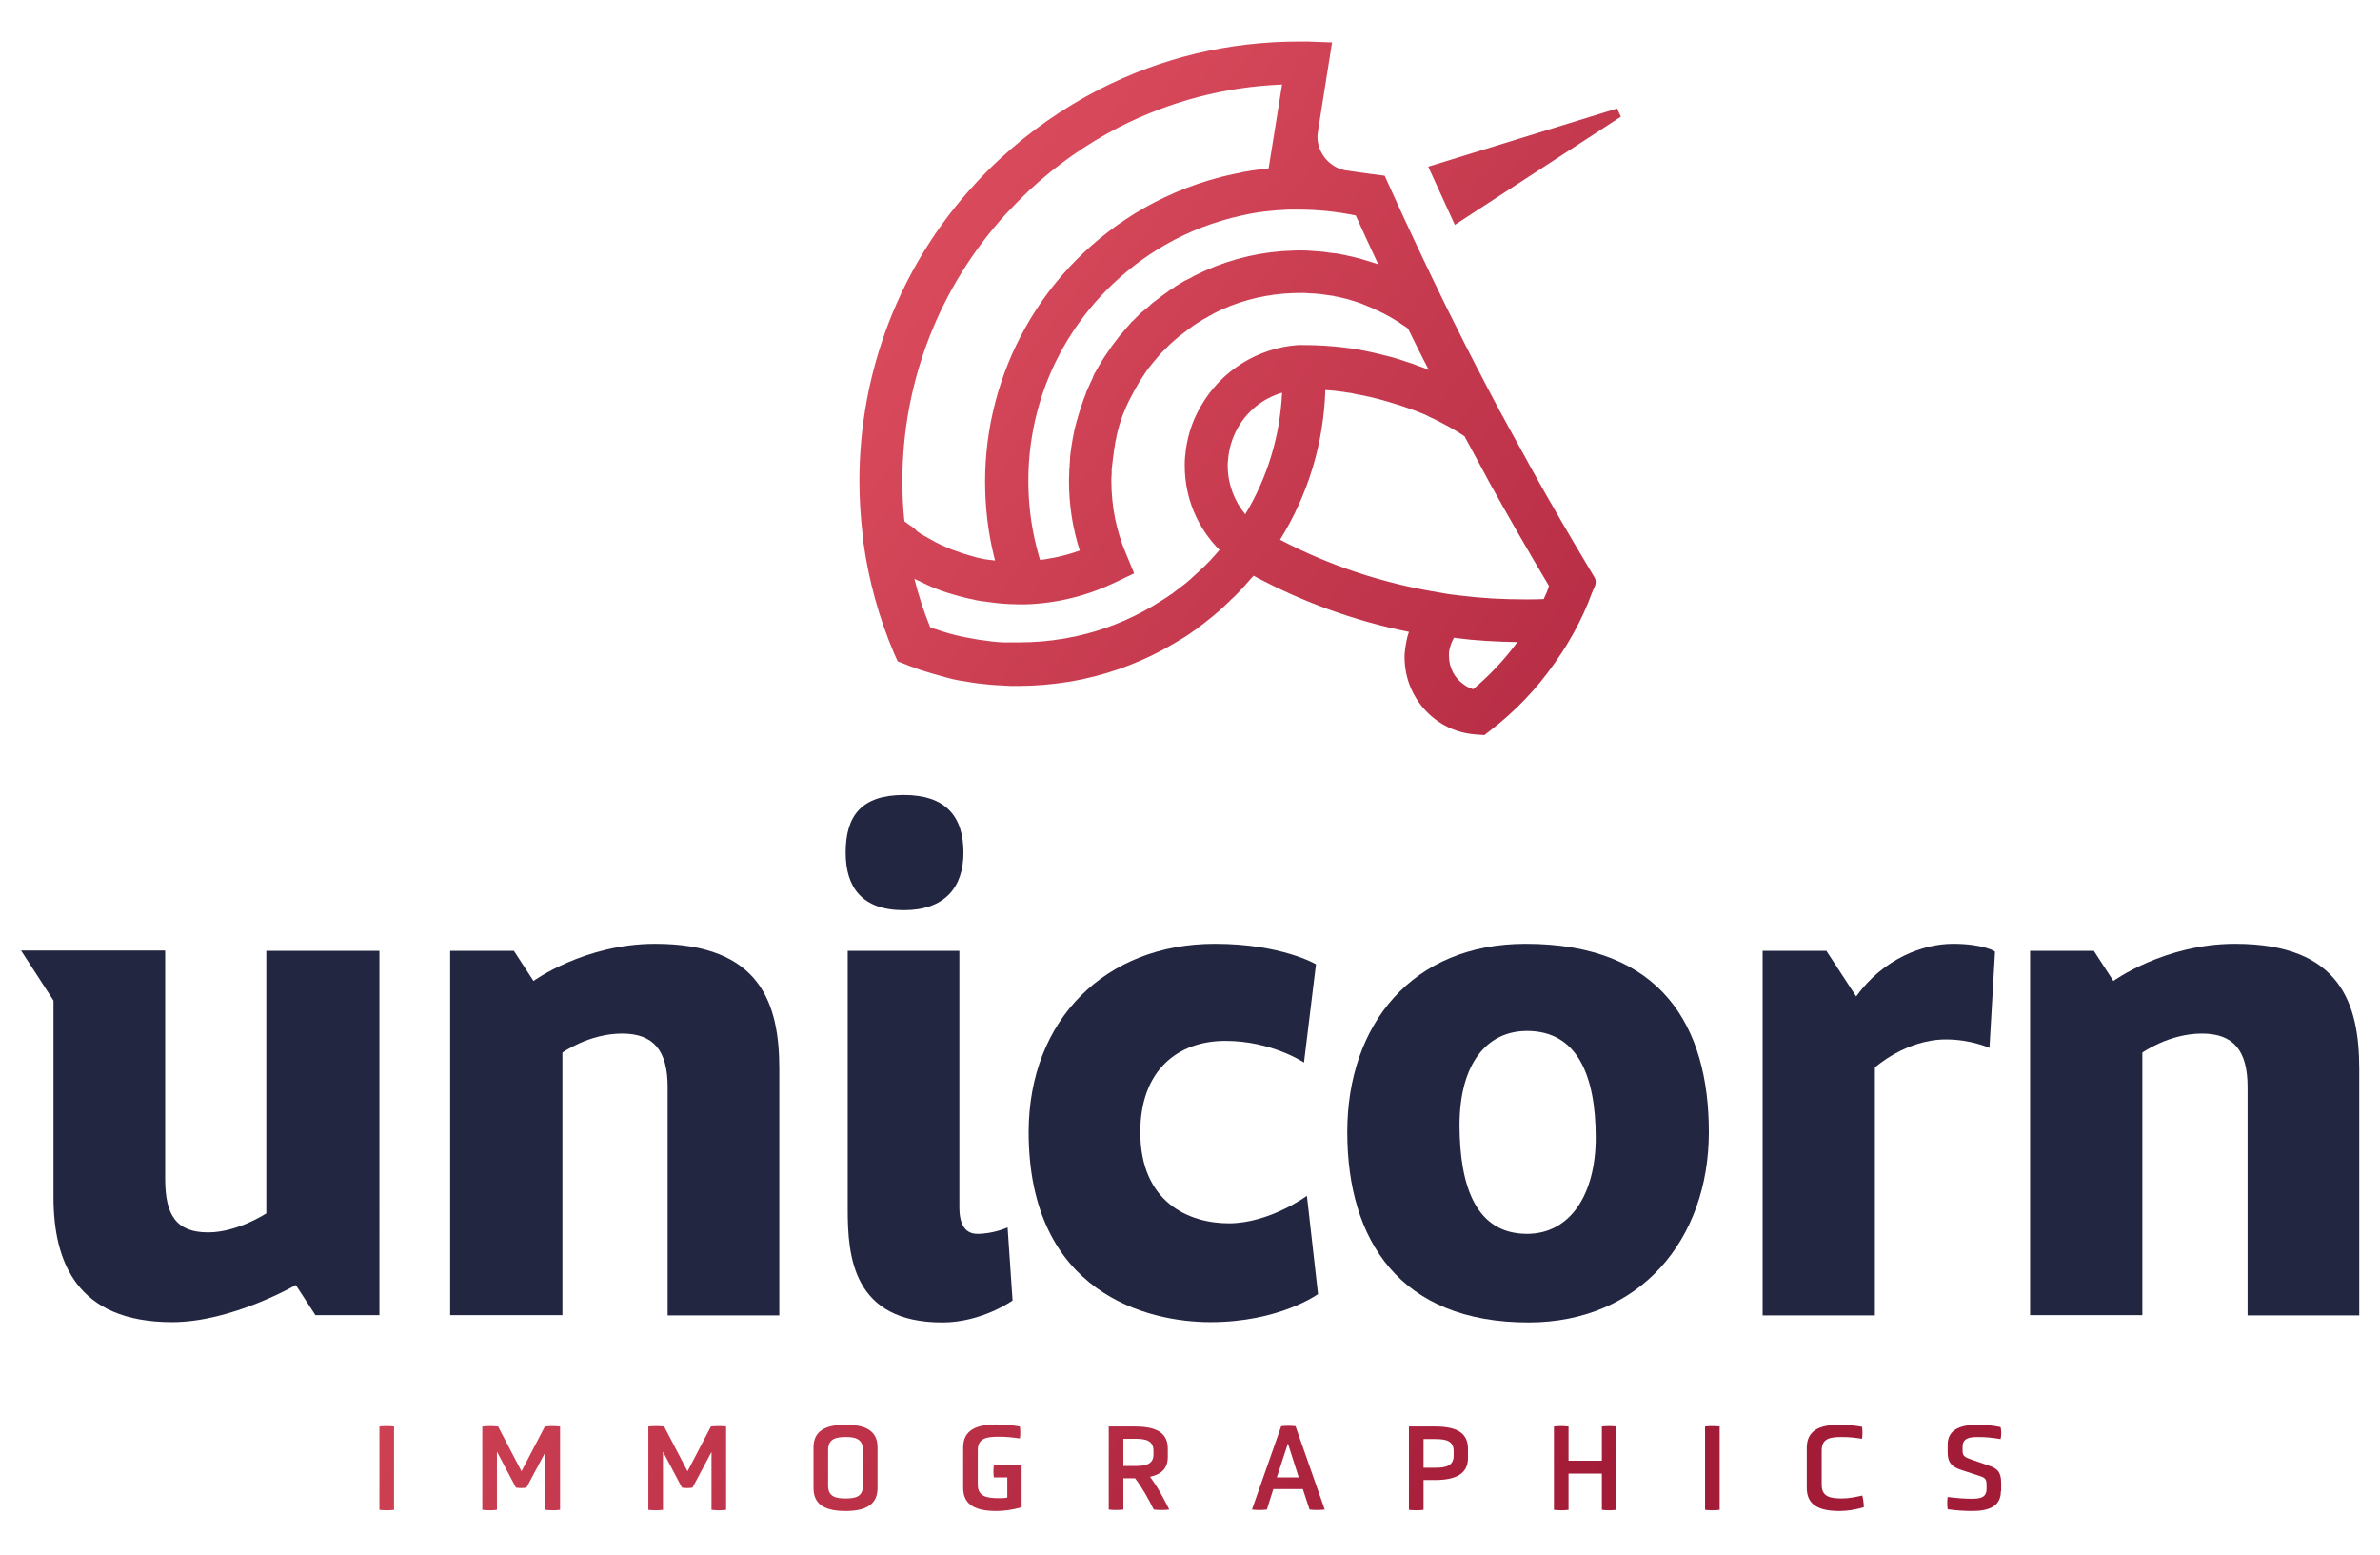 <?xml version="1.0" encoding="utf-8"?>
<!-- Generator: Adobe Illustrator 26.3.1, SVG Export Plug-In . SVG Version: 6.00 Build 0)  -->
<svg version="1.1" id="Laag_1" xmlns="http://www.w3.org/2000/svg" xmlns:xlink="http://www.w3.org/1999/xlink" x="0px" y="0px"
	 viewBox="0 0 814.2 531.7" style="enable-background:new 0 0 814.2 531.7;" xml:space="preserve">
<style type="text/css">
	.st0{fill:#232641;}
	.st1{fill:url(#SVGID_1_);}
	.st2{fill:url(#SVGID_00000052794760931376198880000009420334254407294638_);}
	.st3{fill:url(#SVGID_00000096766425137133046080000013241704245493107107_);}
	.st4{fill:url(#SVGID_00000158737479368479627110000009327584648349879739_);}
	.st5{fill:url(#SVGID_00000127042507060286920560000011698856551599789737_);}
	.st6{fill:url(#SVGID_00000134209388364970154130000008675630948465708460_);}
	.st7{fill:url(#SVGID_00000058590584803116195680000015357453544670160520_);}
	.st8{fill:url(#SVGID_00000115507830845914673540000010352653117129486472_);}
	.st9{fill:url(#SVGID_00000116915927288008801450000007088459358236727440_);}
	.st10{fill:url(#SVGID_00000163762222662654139990000002751492857625331869_);}
	.st11{fill:url(#SVGID_00000075133646984429287130000015969395336090846381_);}
	.st12{fill:url(#SVGID_00000121260618495763946320000003971283447421955478_);}
	.st13{fill:url(#SVGID_00000037683561738126394680000003738871866385223312_);}
	.st14{fill:url(#SVGID_00000159443917844246565060000017054290366570111890_);}
	.st15{fill:url(#SVGID_00000155833310761072413170000007501570759715544726_);}
</style>
<g>
	<path class="st0" d="M329.6,291.6c0,12-6.5,19.7-20.4,19.7c-14.4,0-19.9-7.9-19.9-19.7c0-12.5,5.3-19.7,19.9-19.7
		C323.4,271.9,329.6,279.1,329.6,291.6z"/>
	<path class="st0" d="M153.9,325.2h21.9l6.7,10.3c0,0,17.5-12.7,41.6-12.7c36.3,0,42.5,20.7,42.5,42.8v84.3h-38.2v-78.1
		c0-12.5-4.8-18.3-15.6-18.3c-11.3,0-20.4,6.5-20.4,6.5v89.8h-38.4V325.2z"/>
	<path class="st0" d="M328.2,325.2H290v88.4c0,16.1,1.7,38.7,32.4,38.7c13.5,0,24-7.5,24-7.5l-1.7-25c0,0-4.8,2.2-10.3,2.2
		c-3.8,0-6.2-2.6-6.2-9.1V325.2z"/>
	<path class="st0" d="M415.6,322.8c22.8,0,34.6,7,34.6,7l-4.1,33.6c0,0-11-7.4-26.9-7.4c-16.3,0-29.1,10.1-29.1,31.2
		c0,24,16.6,31.2,30.3,31.2c13.9,0,26.7-9.4,26.7-9.4l3.8,33.6c0,0-13.2,9.6-36.8,9.6c-21.4,0-62.2-9.8-62.2-65.1
		C352,348.5,378.4,322.8,415.6,322.8z"/>
	<path class="st0" d="M521.9,322.8c46.6,0,62.7,28.3,62.7,64.4c0,36.7-23.5,65.1-61.7,65.1c-44,0-62-28.1-62-65.1
		S483.3,322.8,521.9,322.8z M522.4,422c14.9,0,23.5-13.7,23.5-32.9c0-21.1-6.2-36.5-23.5-36.5c-13.7,0-23.1,11.1-23.1,32.4
		C499.4,406.1,505.1,422,522.4,422z"/>
	<path class="st0" d="M694.4,325.2h21.9l6.7,10.3c0,0,17.5-12.7,41.6-12.7c36.3,0,42.5,20.7,42.5,42.8v84.3h-38.2v-78.1
		c0-12.5-4.8-18.3-15.6-18.3c-11.3,0-20.4,6.5-20.4,6.5v89.8h-38.4V325.2z"/>
	<path class="st0" d="M91.1,325.2V415c0,0-9.8,6.5-19.9,6.5c-10.8,0-14.7-5.8-14.7-18.3v-78.1H24.2h-5.9H7.2l11.1,17.1v67.2
		c0,22.1,7.9,42.8,40.6,42.8c20.4,0,42.3-12.7,42.3-12.7l6.7,10.3h21.9V325.2H91.1z"/>
	<path class="st0" d="M668.1,322.8c-10,0-23.7,4.9-33.1,18l-10.2-15.6h-13.4H603v124.7h38.4v-84.8c0,0,10.6-9.6,24.3-9.6
		c8.6,0,14.9,2.9,14.9,2.9l1.9-32.9C682.6,325.4,678.5,322.8,668.1,322.8z"/>
	<linearGradient id="SVGID_1_" gradientUnits="userSpaceOnUse" x1="150.418" y1="78.9" x2="614.776" y2="418.911">
		<stop  offset="0" style="stop-color:#EA5967"/>
		<stop  offset="1" style="stop-color:#A21B37"/>
	</linearGradient>
	<path class="st1" d="M312.9,197.9L312.9,197.9c0.2,0.1,0.5,0.3,0.7,0.4C313.4,198.2,313.2,198.1,312.9,197.9z"/>
	
		<linearGradient id="SVGID_00000029759317809561775490000006890911201764198072_" gradientUnits="userSpaceOnUse" x1="211.391" y1="-4.371" x2="675.749" y2="335.64">
		<stop  offset="0" style="stop-color:#EA5967"/>
		<stop  offset="1" style="stop-color:#A21B37"/>
	</linearGradient>
	<path style="fill:url(#SVGID_00000029759317809561775490000006890911201764198072_);" d="M545.6,197.7l-1-1.7
		c-7.3-12.2-14.5-24.5-21.3-36.8l-0.9-1.7c-2.1-3.8-4.2-7.6-6.3-11.4c-0.7-1.2-1.3-2.5-2-3.7l0,0l-0.9-1.6
		c-5.5-10.3-10.8-20.5-15.7-30.4l-2.1-4.2l-0.8-1.6c-6.5-13.3-12.9-26.8-18.9-40.1l-2-4.4c0,0-9.4-1.2-12.3-1.7
		c-0.5,0-0.9-0.1-1.4-0.2c-5.3-1.1-9.3-5.9-9.3-11.5c0-0.3,0.2-2.1,0.3-2.6l4.7-29.6l-8.3-0.3c-1,0-2,0-3,0
		c-24.1,0-47.1,5.5-68.4,16.4c-12.4,6.4-23.9,14.4-34.2,24c-2.9,2.7-5.8,5.6-8.5,8.6C308,90.7,294,126.8,294,164.5
		c0,6.1,0.4,12.3,1.1,18.4v0c0.1,0.9,0.2,1.8,0.3,2.8c1.8,12.9,5.3,25.6,10.4,37.6l1.3,2.9l2.9,1.1c0.7,0.3,1.4,0.6,2.1,0.8
		c0.5,0.2,1.1,0.4,1.6,0.6c0.8,0.3,1.6,0.6,2.4,0.8c1.1,0.3,2.2,0.7,3.3,1c0.9,0.3,1.9,0.5,2.9,0.8l0.7,0.2c0.2,0.1,0.5,0.1,0.7,0.2
		l2.3,0.6c1.1,0.2,2.2,0.5,3.3,0.6c2.2,0.4,4.6,0.8,6.8,1c1,0.1,1.9,0.2,2.9,0.3c1.2,0.1,2.4,0.2,3.5,0.2c0.5,0,1,0.1,1.5,0.1
		c0.6,0,1.2,0.1,1.7,0.1c0.8,0,1.7,0,2.5,0c5.8,0,11.6-0.5,17.3-1.4l0.7-0.1c11-1.9,21.6-5.5,31.5-10.8c1-0.6,2-1.1,3-1.7
		c0.6-0.3,1.2-0.7,1.7-1c1-0.6,2.1-1.2,3-1.8c1.1-0.7,2.1-1.4,3.2-2.2c0.4-0.2,0.8-0.5,1.1-0.8c1-0.7,2-1.5,2.9-2.2
		c1.4-1.1,2.9-2.3,4.5-3.7l0.3-0.3c0.9-0.8,1.8-1.6,2.6-2.4c0.3-0.3,0.6-0.5,0.8-0.8c0.4-0.4,0.8-0.8,1.2-1.1l1.4-1.4
		c0.6-0.7,1.3-1.3,1.8-1.9c0.5-0.5,0.9-1,1.3-1.5c0.1-0.1,0.3-0.3,0.4-0.4c0.5-0.6,1-1.2,1.6-1.8c0.1-0.1,0.2-0.3,0.3-0.4
		c16.8,9,34.6,15.5,53.2,19.2c-0.4,1.1-0.7,2.2-0.9,3.4c-0.2,1.1-0.4,2.3-0.5,3.4c-0.1,0.7-0.1,1.3-0.1,1.9c0,8.8,4.3,17,11.6,22
		c3.8,2.6,8.3,4.1,12.9,4.4l2.8,0.2l2.2-1.7c8.4-6.5,15.8-14.2,21.9-23c1.7-2.4,3.3-4.8,4.7-7.2c0.4-0.7,0.8-1.4,1.2-2.1
		c0.1-0.1,0.1-0.2,0.2-0.3l0.6-1.1c0-0.1,0.1-0.1,0.1-0.2l0,0c2.3-4.2,4.3-8.6,5.9-13l0.5-1.2C546,199.9,546.1,198.7,545.6,197.7z
		 M442.6,71.7c0.6,0,1.3,0,1.9,0c6.5,0,13,0.7,19.3,2c2.5,5.6,5.1,11.1,7.7,16.7c-0.4-0.1-0.8-0.3-1.2-0.4c-0.4-0.1-0.8-0.3-1.3-0.4
		l-2.9-0.9c-0.6-0.2-1.3-0.4-1.9-0.5c-1.1-0.3-2.3-0.6-3.4-0.8l-0.4-0.1c-0.4-0.1-0.7-0.2-1.1-0.2c-0.5-0.1-0.9-0.2-1.3-0.3
		l-0.6-0.1h-0.3c-0.8-0.1-1.6-0.2-2.5-0.3l-0.5-0.1c-0.5-0.1-1.1-0.1-1.6-0.2l-1.2-0.1c-0.9-0.1-1.8-0.1-2.7-0.2l-1.5-0.1
		c-2.7-0.1-5.5,0-8.5,0.2c-10.4,0.8-20.4,3.6-29.8,8.3c-0.6,0.3-1.1,0.6-1.6,0.9c-0.4,0.2-0.8,0.4-1.2,0.6c-0.1,0-0.1,0.1-0.2,0.1
		c-0.2,0.1-0.5,0.2-0.8,0.4l-0.5,0.3c-0.3,0.2-0.7,0.4-1,0.6l-0.8,0.5c-0.3,0.2-0.6,0.3-0.8,0.5l-0.2,0.2c-0.3,0.2-0.7,0.4-1,0.6
		l-0.1,0.1l-0.5,0.3l-0.3,0.2l-0.6,0.5c-0.3,0.2-0.6,0.4-0.9,0.6l-1.6,1.2c-0.6,0.4-1.1,0.9-1.6,1.2c-0.7,0.5-1.4,1.1-1.9,1.6
		c-0.6,0.6-1.3,1.1-2,1.7l-0.4,0.3c-0.3,0.2-0.5,0.5-0.8,0.7l-0.8,0.8c-0.6,0.6-1.2,1.2-1.7,1.7l-0.3,0.2l-0.9,1.1
		c-0.8,0.8-1.5,1.7-2.1,2.4c-0.4,0.5-0.8,0.9-1.2,1.4c-0.2,0.3-0.5,0.6-0.7,0.9l-0.3,0.4c-0.5,0.7-1,1.3-1.6,2.1l-2.6,3.8
		c-0.2,0.4-0.5,0.7-0.7,1.1c-0.7,1.1-1.3,2.2-2,3.4l-0.3,0.6l-0.3,0.4l-0.5,1.1c0,0.1-0.1,0.2-0.1,0.3l-0.1,0.3
		c-0.3,0.6-0.6,1.2-0.8,1.7c-0.4,0.9-0.8,1.8-1.3,2.9l-0.2,0.6c-0.1,0.4-0.3,0.8-0.4,1.1c-0.3,0.6-0.5,1.3-0.7,1.9
		c-0.4,1.1-0.8,2.2-1.1,3.3l-0.4,1.3c-0.1,0.2-0.1,0.4-0.2,0.7c-0.1,0.4-0.2,0.8-0.3,1c-0.2,0.8-0.4,1.5-0.6,2.3
		c0,0.1-0.1,0.2-0.1,0.3c-1.1,4.9-1.6,9.6-1.6,9.6c0,0,0,0.1,0,0.1L366,158c-0.1,0.6-0.1,1.2-0.1,1.9c0,0,0,0,0,0v0.1l-0.1,0.6
		c0,0.1,0,0.2,0,0.3c0,0.2,0,0.5,0,0.7c0,0.9-0.1,1.8-0.1,2.8c0,8.2,1.2,16.2,3.7,23.9c-1.5,0.5-2.9,1-4.4,1.4
		c-1.9,0.5-3.9,1-5.9,1.3c-0.6,0.1-1.1,0.2-1.6,0.3c-0.6,0.1-1.2,0.1-1.7,0.2c-0.5-1.6-0.9-3.2-1.3-4.8c-1.8-7.2-2.7-14.7-2.7-22.3
		c0-16,4.1-31.7,11.9-45.5c8.3-14.7,20.4-26.8,35-35.2c8.2-4.7,17-8,26.1-10c5.2-1.2,10.6-1.8,16-2C441.3,71.7,442,71.7,442.6,71.7z
		 M312.1,180.2l-0.3-0.2c-0.3-0.2-0.6-0.4-0.9-0.6l-0.4-0.3c-0.3-0.3-0.7-0.5-1.1-0.8c-0.5-4.6-0.7-9.2-0.7-13.7
		c0-34,12.6-66.5,35.6-91.6c2.5-2.7,5.1-5.3,7.7-7.8c9.2-8.6,19.6-15.9,30.8-21.7c17.5-8.9,36.2-13.8,55.8-14.6l-4.6,28.7
		c-0.1,0-0.1,0-0.2,0c-0.8,0.1-1.7,0.2-2.5,0.3c-1,0.1-1.9,0.3-2.9,0.4c-0.6,0.1-1.2,0.2-1.8,0.3c-0.7,0.1-1.4,0.2-2,0.4
		c-1,0.2-2,0.4-3,0.6c-10.6,2.3-20.8,6.2-30.3,11.6c-17,9.7-31,23.8-40.5,40.8c-9,16-13.8,34.2-13.8,52.7c0,8.7,1,17.4,3.1,25.8
		c0.1,0.4,0.2,0.8,0.3,1.2v0h0c0,0,0,0-0.1,0c-0.5-0.1-1-0.1-1.6-0.2c-0.3,0-0.6-0.1-0.9-0.1c-0.6-0.1-1.2-0.2-1.9-0.3l-0.2-0.1
		c-0.8-0.1-1.6-0.3-2.5-0.6c-0.8-0.2-1.5-0.4-2.4-0.7c-1.5-0.4-3.1-1-4.7-1.6l-0.1,0l-0.5-0.2c-0.6-0.3-1.3-0.5-1.9-0.8l-0.2-0.1
		c-0.8-0.3-1.6-0.7-2.4-1.1c-0.7-0.3-1.4-0.7-2.1-1.1l-0.2-0.1c-0.2-0.1-0.3-0.2-0.5-0.3l-0.2-0.1c-0.5-0.3-0.9-0.5-1.4-0.8
		l-0.2-0.1c-0.2-0.1-0.3-0.2-0.5-0.3l-0.4-0.2c-0.5-0.3-1-0.6-1.5-1c0,0,0,0,0,0l-0.4-0.3C313.1,180.9,312.6,180.6,312.1,180.2z
		 M410.7,139.1c-3.1,5.3-4.8,11.1-5.3,17.3c-0.1,1-0.1,1.9-0.1,2.9c0,10.9,4.3,21.2,11.9,28.8c-0.3,0.3-0.6,0.7-0.9,1l-0.4,0.5
		c-0.4,0.4-0.7,0.8-1.2,1.3c-0.4,0.5-0.9,1-1.4,1.5l-0.5,0.5c-0.2,0.2-0.4,0.5-0.8,0.8c-0.4,0.4-0.8,0.8-1.2,1.1l-0.6,0.6
		c-0.7,0.7-1.5,1.3-2.2,2l-0.4,0.4c-1.3,1.2-2.6,2.2-3.8,3.1c-0.8,0.6-1.6,1.2-2.4,1.8l-0.2,0.2c-0.1,0.1-0.2,0.2-0.3,0.2l-0.5,0.3
		c-0.8,0.6-1.7,1.2-2.7,1.8c-0.8,0.5-1.6,1-2.4,1.5l-0.3,0.2c-0.4,0.2-0.8,0.5-1.2,0.7l-0.2,0.1c-0.8,0.5-1.6,0.9-2.5,1.4
		c-8.3,4.5-17.3,7.6-26.5,9.2l-0.6,0.1c-5.1,0.9-10.3,1.3-15.5,1.3c-0.7,0-1.5,0-2.4,0c-0.4,0-0.7,0-1.1,0l-0.5,0
		c-0.2,0-0.5,0-0.7,0l-0.3,0c-1,0-2.1-0.1-3.1-0.2c-0.8-0.1-1.5-0.1-2.4-0.3c-2-0.2-4-0.5-5.9-0.9c-0.2,0-0.4-0.1-0.6-0.1l-3-0.6
		c-0.6-0.1-1.1-0.3-1.7-0.4l-0.7-0.2c-0.8-0.2-1.7-0.4-2.5-0.7c-0.9-0.3-1.9-0.5-2.8-0.9c-0.6-0.2-1.2-0.4-1.9-0.6l-0.2-0.1
		c-0.2-0.1-0.3-0.1-0.5-0.2c-2.2-5.4-4-11-5.4-16.6v0c0.2,0.1,0.5,0.3,0.7,0.4c0.3,0.1,0.6,0.3,0.9,0.4c1,0.5,2.1,1,3.1,1.5
		c0.8,0.4,1.7,0.7,2.6,1.1c0.3,0.1,0.6,0.2,0.8,0.3c2,0.8,4,1.4,5.8,1.9c1,0.3,2.1,0.6,3,0.8c1,0.3,2.1,0.5,3.1,0.7
		c0.4,0.1,0.8,0.2,1.2,0.3c0.4,0.1,0.8,0.1,1.2,0.2c0.5,0.1,1.1,0.2,1.5,0.2c0.8,0.1,1.5,0.2,2.3,0.3c0.2,0,0.4,0.1,0.6,0.1
		c0.9,0.1,1.8,0.2,2.7,0.3c1,0.1,2,0.1,3,0.2h0.3c0.9,0,1.9,0.1,2.8,0.1c0.7,0,1.4,0,2.1,0h0.1c10.9-0.3,21.3-2.9,31.1-7.6l6.3-3
		l-2.7-6.5c-3.4-7.9-5.1-16.4-5.1-25.1c0-0.8,0-1.5,0.1-2.3l0-0.8l0-0.7c0,0,0.6-6,1.3-9.7c0-0.2,0.1-0.3,0.1-0.5l0.1-0.4
		c0-0.1,0.1-0.3,0.1-0.5l0-0.2c0.1-0.5,0.3-1,0.4-1.7c0.1-0.2,0.1-0.5,0.2-0.7l0.4-1.5c0.3-1,0.6-2,1-3c0.2-0.5,0.3-1,0.6-1.5
		c0.1-0.3,0.2-0.6,0.4-0.9l0.2-0.6c0.3-0.7,0.6-1.4,1-2.2c0.3-0.6,0.6-1.2,0.9-1.7l1-1.9c0.5-0.9,1.1-1.9,1.6-2.8
		c0.2-0.3,0.3-0.5,0.5-0.8l2.1-3.2c0.4-0.6,0.9-1.2,1.3-1.7l0.3-0.4c0.1-0.2,0.3-0.3,0.4-0.5l0.2-0.2c0.3-0.3,0.5-0.7,0.9-1.1
		c0.6-0.7,1.1-1.3,1.7-2l0.6-0.6c0.6-0.6,1.2-1.2,1.7-1.7l1-1c0.1-0.1,0.3-0.2,0.4-0.4l0.5-0.4c0.5-0.4,0.9-0.8,1.5-1.3
		c0.5-0.4,0.9-0.8,1.5-1.2c0.4-0.3,0.8-0.6,1.2-0.9l0.5-0.4c0.1-0.1,0.3-0.2,0.4-0.3l1.8-1.3c0,0,0.1-0.1,0.1-0.1l0.6-0.4
		c0.2-0.1,0.4-0.3,0.6-0.4l1.8-1.1c0.2-0.1,0.4-0.3,0.6-0.4l0.6-0.3c0.4-0.2,0.8-0.4,1-0.6l0.6-0.3c0.4-0.2,0.8-0.4,1.2-0.7
		c7.6-3.9,15.7-6.1,24.2-6.8c1.7-0.1,3.3-0.2,4.9-0.2c0.7,0,1.4,0,2.2,0l1.3,0.1c0.6,0,1.2,0.1,1.9,0.1l1.2,0.1
		c0.3,0,0.7,0.1,1.2,0.1l0.5,0.1c0.7,0.1,1.5,0.2,2.2,0.3l0.6,0.1h0.2c0.2,0,0.4,0.1,0.6,0.1l0.2,0.1c0.2,0,0.4,0.1,0.6,0.1l0.6,0.1
		c0.9,0.2,1.8,0.4,2.6,0.6c0.8,0.2,1.6,0.4,2.4,0.7l1,0.3h0c0.5,0.2,1,0.3,1.5,0.5c0.5,0.2,1,0.3,1.5,0.6l0.6,0.2
		c0.2,0.1,0.4,0.2,0.6,0.3l1.3,0.5c0.3,0.1,0.6,0.3,0.9,0.4c0.6,0.3,1.2,0.6,1.9,0.9c2.6,1.2,4.9,2.6,7.1,4l0.1,0.1
		c0.6,0.4,1.2,0.8,1.8,1.2l0.3,0.2c0.2,0.1,0.3,0.2,0.5,0.4c2.3,4.6,4.6,9.4,7.1,14.1c-0.3-0.1-0.7-0.3-1-0.4
		c-0.3-0.1-0.6-0.3-1-0.4c-0.6-0.2-1.1-0.4-1.7-0.6c-0.7-0.3-1.4-0.5-2.1-0.8c-0.3-0.1-0.7-0.2-1-0.3c-1-0.3-2-0.7-3-1
		c-0.2-0.1-0.4-0.1-0.6-0.2c-0.8-0.2-1.6-0.5-2.4-0.7c-1.2-0.3-2.4-0.6-3.6-0.9c-0.8-0.2-1.7-0.4-2.5-0.6c-0.9-0.2-1.9-0.4-2.8-0.6
		c-0.7-0.1-1.4-0.3-2.1-0.4c-1.8-0.3-3.7-0.6-5.5-0.8c-0.9-0.1-1.8-0.2-2.8-0.3c-0.4,0-0.9-0.1-1.3-0.1c-3.3-0.3-6.6-0.4-9.9-0.4
		c-0.5,0-1,0-1.5,0C430.4,119,417.7,126.7,410.7,139.1z M426,175.9c-3.8-4.6-6-10.5-6-16.6c0-0.7,0-1.3,0.1-1.9
		c0.3-3.9,1.4-7.6,3.3-11c3.4-6,8.8-10.2,15.2-12.1C437.9,149.1,433.6,163.3,426,175.9z M504,235.7c-1.1-0.3-2.2-0.8-3.1-1.5
		c-3.3-2.2-5.2-5.9-5.2-9.8c0-0.3,0-0.6,0-0.9c0-0.5,0.1-1,0.2-1.5c0.3-1.2,0.7-2.4,1.3-3.5c0.1-0.1,0.2-0.3,0.2-0.4
		c0.2,0,0.3,0,0.5,0.1c6.9,0.9,14.1,1.3,21.2,1.4C514.7,225.6,509.6,231,504,235.7z M528.1,204.9c-2,0.1-3.9,0.1-5.9,0.1h-0.7
		c-7.4,0-14.7-0.4-21.9-1.3c-1.4-0.2-2.7-0.3-4-0.5l-3.5-0.6c-19-3.1-37.2-9.1-54.2-18c9.6-15.4,14.9-32.9,15.5-51.2
		c2,0.1,4,0.3,5.9,0.6c0.4,0,0.8,0.1,1.2,0.2c1.1,0.1,2.3,0.3,3.4,0.6c0.5,0.1,1.1,0.2,1.6,0.3c4.2,0.8,8.3,1.9,12.3,3.2
		c0.3,0.1,0.7,0.2,1,0.3c0.4,0.1,0.8,0.3,1.2,0.4c0.6,0.2,1.1,0.4,1.7,0.6c0,0,0.1,0,0.1,0c0.5,0.2,1.1,0.4,1.6,0.6
		c0.1,0,0.2,0.1,0.3,0.1c0.4,0.1,0.7,0.3,1.1,0.4c0.8,0.3,1.5,0.6,2.2,0.9c0.5,0.2,1,0.4,1.5,0.7c0.1,0,0.1,0,0.1,0.1
		c0.6,0.3,1.2,0.5,1.8,0.8c3.6,1.8,7.2,3.7,10.6,6c0,0,0,0,0,0c2.4,4.5,4.9,9,7.4,13.7l0.9,1.7c6.6,11.9,13.5,23.9,20.6,35.8
		C529.5,201.9,528.8,203.4,528.1,204.9z"/>
	
		<linearGradient id="SVGID_00000061451735956449878910000009535761664231716238_" gradientUnits="userSpaceOnUse" x1="291.759" y1="-114.13" x2="756.117" y2="225.881">
		<stop  offset="0" style="stop-color:#EA5967"/>
		<stop  offset="1" style="stop-color:#A21B37"/>
	</linearGradient>
	<polygon style="fill:url(#SVGID_00000061451735956449878910000009535761664231716238_);" points="554.5,39.9 553.2,37.1 488.6,57 
		497.7,76.9 	"/>
	
		<linearGradient id="SVGID_00000178192368576678377900000017134736475772608411_" gradientUnits="userSpaceOnUse" x1="-57.647" y1="363.058" x2="406.711" y2="703.069">
		<stop  offset="0" style="stop-color:#EA5967"/>
		<stop  offset="1" style="stop-color:#A21B37"/>
	</linearGradient>
	<path style="fill:url(#SVGID_00000178192368576678377900000017134736475772608411_);" d="M129.8,487.9c1.5-0.2,3.6-0.2,5,0v28.5
		c-1.4,0.2-3.5,0.2-5,0V487.9z"/>
	
		<linearGradient id="SVGID_00000169542459019172024170000012035195095252348348_" gradientUnits="userSpaceOnUse" x1="-41.591" y1="341.13" x2="422.767" y2="681.141">
		<stop  offset="0" style="stop-color:#EA5967"/>
		<stop  offset="1" style="stop-color:#A21B37"/>
	</linearGradient>
	<path style="fill:url(#SVGID_00000169542459019172024170000012035195095252348348_);" d="M186.6,496.6l-6.5,12.2
		c-1.3,0.2-2.3,0.2-3.6,0l-6.5-12.3v19.9c-1.4,0.2-3.5,0.2-5,0v-28.5c1.5-0.2,3.9-0.2,5.4,0l8,15.3l8-15.3c1.5-0.2,3.8-0.2,5.2,0
		v28.5c-1.4,0.2-3.5,0.2-5,0V496.6z"/>
	
		<linearGradient id="SVGID_00000111878476645232565680000016650004355532649112_" gradientUnits="userSpaceOnUse" x1="-21.737" y1="314.016" x2="442.621" y2="654.027">
		<stop  offset="0" style="stop-color:#EA5967"/>
		<stop  offset="1" style="stop-color:#A21B37"/>
	</linearGradient>
	<path style="fill:url(#SVGID_00000111878476645232565680000016650004355532649112_);" d="M243.4,496.6l-6.5,12.2
		c-1.3,0.2-2.3,0.2-3.6,0l-6.5-12.3v19.9c-1.4,0.2-3.5,0.2-5,0v-28.5c1.5-0.2,3.9-0.2,5.4,0l8,15.3l8-15.3c1.5-0.2,3.8-0.2,5.2,0
		v28.5c-1.4,0.2-3.5,0.2-5,0V496.6z"/>
	
		<linearGradient id="SVGID_00000179636852352508946360000015259286754842376089_" gradientUnits="userSpaceOnUse" x1="-2.834" y1="288.2" x2="461.523" y2="628.211">
		<stop  offset="0" style="stop-color:#EA5967"/>
		<stop  offset="1" style="stop-color:#A21B37"/>
	</linearGradient>
	<path style="fill:url(#SVGID_00000179636852352508946360000015259286754842376089_);" d="M300.2,509c0,5.8-4.4,7.8-10.9,7.8
		c-6.6,0-11-1.9-11-7.8v-14c0-5.8,4.4-7.7,11-7.7c6.6,0,10.9,1.9,10.9,7.7V509z M295.2,495.9c0-3.9-2.8-4.4-5.9-4.4s-6,0.5-6,4.4
		v12.3c0,3.8,2.8,4.3,6,4.3s5.9-0.5,5.9-4.3V495.9z"/>
	
		<linearGradient id="SVGID_00000042000902953944430290000004440490792490849448_" gradientUnits="userSpaceOnUse" x1="15.393" y1="263.307" x2="479.75" y2="603.318">
		<stop  offset="0" style="stop-color:#EA5967"/>
		<stop  offset="1" style="stop-color:#A21B37"/>
	</linearGradient>
	<path style="fill:url(#SVGID_00000042000902953944430290000004440490792490849448_);" d="M344.7,505.3H340c-0.2-1.2-0.2-2.9,0-4.1
		h9.5v14.3c-3,0.9-6.1,1.3-8.6,1.3c-6.9,0-11.4-1.9-11.4-7.9v-13.8c0-6,4.5-7.9,11.4-7.9c2.6,0,5.1,0.2,8,0.7c0.2,1.2,0.2,2.9,0,4.1
		c-2.5-0.4-4.7-0.6-7.2-0.6c-4,0-7.2,0.4-7.2,4.6v11.8c0,4.1,3.2,4.6,7.2,4.6c1,0,2,0,2.9-0.2V505.3z"/>
	
		<linearGradient id="SVGID_00000180336718457586981590000013534544213523001251_" gradientUnits="userSpaceOnUse" x1="31.188" y1="241.734" x2="495.546" y2="581.745">
		<stop  offset="0" style="stop-color:#EA5967"/>
		<stop  offset="1" style="stop-color:#A21B37"/>
	</linearGradient>
	<path style="fill:url(#SVGID_00000180336718457586981590000013534544213523001251_);" d="M379.3,487.9h8.9c7,0,11.3,1.9,11.3,7.5v3
		c0,3.9-2.3,5.9-6.1,6.7c2.7,3.5,4.8,7.6,6.6,11.2c-1.5,0.2-3.8,0.2-5.3,0c-1.7-3.4-3.8-7.3-6.4-10.7h-4v10.7c-1.5,0.2-3.5,0.2-5,0
		V487.9z M394.6,496.2c0-3.6-2.8-4.1-6.3-4.1h-4v9.3h4c3.5,0,6.3-0.5,6.3-3.9V496.2z"/>
	
		<linearGradient id="SVGID_00000181064364166338071740000007210274236919476373_" gradientUnits="userSpaceOnUse" x1="48.248" y1="218.437" x2="512.605" y2="558.448">
		<stop  offset="0" style="stop-color:#EA5967"/>
		<stop  offset="1" style="stop-color:#A21B37"/>
	</linearGradient>
	<path style="fill:url(#SVGID_00000181064364166338071740000007210274236919476373_);" d="M445.7,509.3h-10.1l-2.2,7
		c-1.5,0.2-3.7,0.2-5.1,0l10-28.5c1.5-0.2,3.4-0.2,4.9,0l10,28.5c-1.5,0.2-3.7,0.2-5.2,0L445.7,509.3z M440.6,493.7l-3.8,11.6h7.5
		L440.6,493.7z"/>
	
		<linearGradient id="SVGID_00000063632322663402843600000014064060283818188730_" gradientUnits="userSpaceOnUse" x1="67.043" y1="192.767" x2="531.401" y2="532.778">
		<stop  offset="0" style="stop-color:#EA5967"/>
		<stop  offset="1" style="stop-color:#A21B37"/>
	</linearGradient>
	<path style="fill:url(#SVGID_00000063632322663402843600000014064060283818188730_);" d="M482,487.9h8.9c7,0,11.3,1.9,11.3,7.6v3.2
		c0,5.5-4.4,7.5-11.3,7.5H487v10.2c-1.4,0.2-3.5,0.2-5,0V487.9z M497.3,496.3c0-3.6-2.8-4.1-6.3-4.1h-4v9.8h4c3.5,0,6.3-0.6,6.3-4.1
		V496.3z"/>
	
		<linearGradient id="SVGID_00000083085763052607527880000010117255247940250294_" gradientUnits="userSpaceOnUse" x1="85.474" y1="167.596" x2="549.832" y2="507.607">
		<stop  offset="0" style="stop-color:#EA5967"/>
		<stop  offset="1" style="stop-color:#A21B37"/>
	</linearGradient>
	<path style="fill:url(#SVGID_00000083085763052607527880000010117255247940250294_);" d="M548,504h-11.4v12.4c-1.4,0.2-3.5,0.2-5,0
		v-28.5c1.5-0.2,3.6-0.2,5,0v11.7H548v-11.7c1.5-0.2,3.6-0.2,5,0v28.5c-1.4,0.2-3.5,0.2-5,0V504z"/>
	
		<linearGradient id="SVGID_00000101825562879869576180000009115308671858256307_" gradientUnits="userSpaceOnUse" x1="100.651" y1="146.868" x2="565.009" y2="486.879">
		<stop  offset="0" style="stop-color:#EA5967"/>
		<stop  offset="1" style="stop-color:#A21B37"/>
	</linearGradient>
	<path style="fill:url(#SVGID_00000101825562879869576180000009115308671858256307_);" d="M583.3,487.9c1.5-0.2,3.6-0.2,5,0v28.5
		c-1.4,0.2-3.5,0.2-5,0V487.9z"/>
	
		<linearGradient id="SVGID_00000047038458657940172240000002478259373365216651_" gradientUnits="userSpaceOnUse" x1="115.982" y1="125.931" x2="580.339" y2="465.942">
		<stop  offset="0" style="stop-color:#EA5967"/>
		<stop  offset="1" style="stop-color:#A21B37"/>
	</linearGradient>
	<path style="fill:url(#SVGID_00000047038458657940172240000002478259373365216651_);" d="M618.1,495.2c0-6,4.4-7.9,11.2-7.9
		c2.5,0,4.9,0.2,7.7,0.7c0.2,1.2,0.2,2.9,0,4.1c-2.4-0.4-4.5-0.6-6.9-0.6c-3.9,0-6.9,0.4-6.9,4.6v11.8c0,4.1,3.1,4.6,6.9,4.6
		c2.5,0,4.8-0.5,7-1c0.3,1.2,0.5,2.7,0.5,4c-2.9,0.9-5.9,1.3-8.3,1.3c-6.8,0-11.2-1.9-11.2-7.9V495.2z"/>
	
		<linearGradient id="SVGID_00000178168584124458642000000003867842084193067393_" gradientUnits="userSpaceOnUse" x1="131.844" y1="104.267" x2="596.202" y2="444.278">
		<stop  offset="0" style="stop-color:#EA5967"/>
		<stop  offset="1" style="stop-color:#A21B37"/>
	</linearGradient>
	<path style="fill:url(#SVGID_00000178168584124458642000000003867842084193067393_);" d="M684.5,510c0,5-3.7,6.8-9.9,6.8
		c-2.5,0-5.5-0.2-8.3-0.6c-0.2-1.2-0.2-3,0-4.2c3.1,0.4,5.7,0.6,8.3,0.6c2.8,0,5-0.4,5-3.3v-1.6c0-2.2-0.8-2.4-3.3-3.2l-5.5-1.8
		c-2.9-1-4.5-2.3-4.5-5.9v-2.7c0-5,4.1-6.8,10.2-6.8c2.7,0,5,0.2,7.9,0.8c0.3,1.1,0.3,2.9,0,4.1c-3-0.5-5.1-0.7-7.7-0.7
		c-3,0-5.3,0.4-5.3,3.3v1.4c0,1.9,0.8,2.2,3.3,3.1l5.5,1.9c3,1,4.4,2.1,4.4,6V510z"/>
</g>
</svg>
